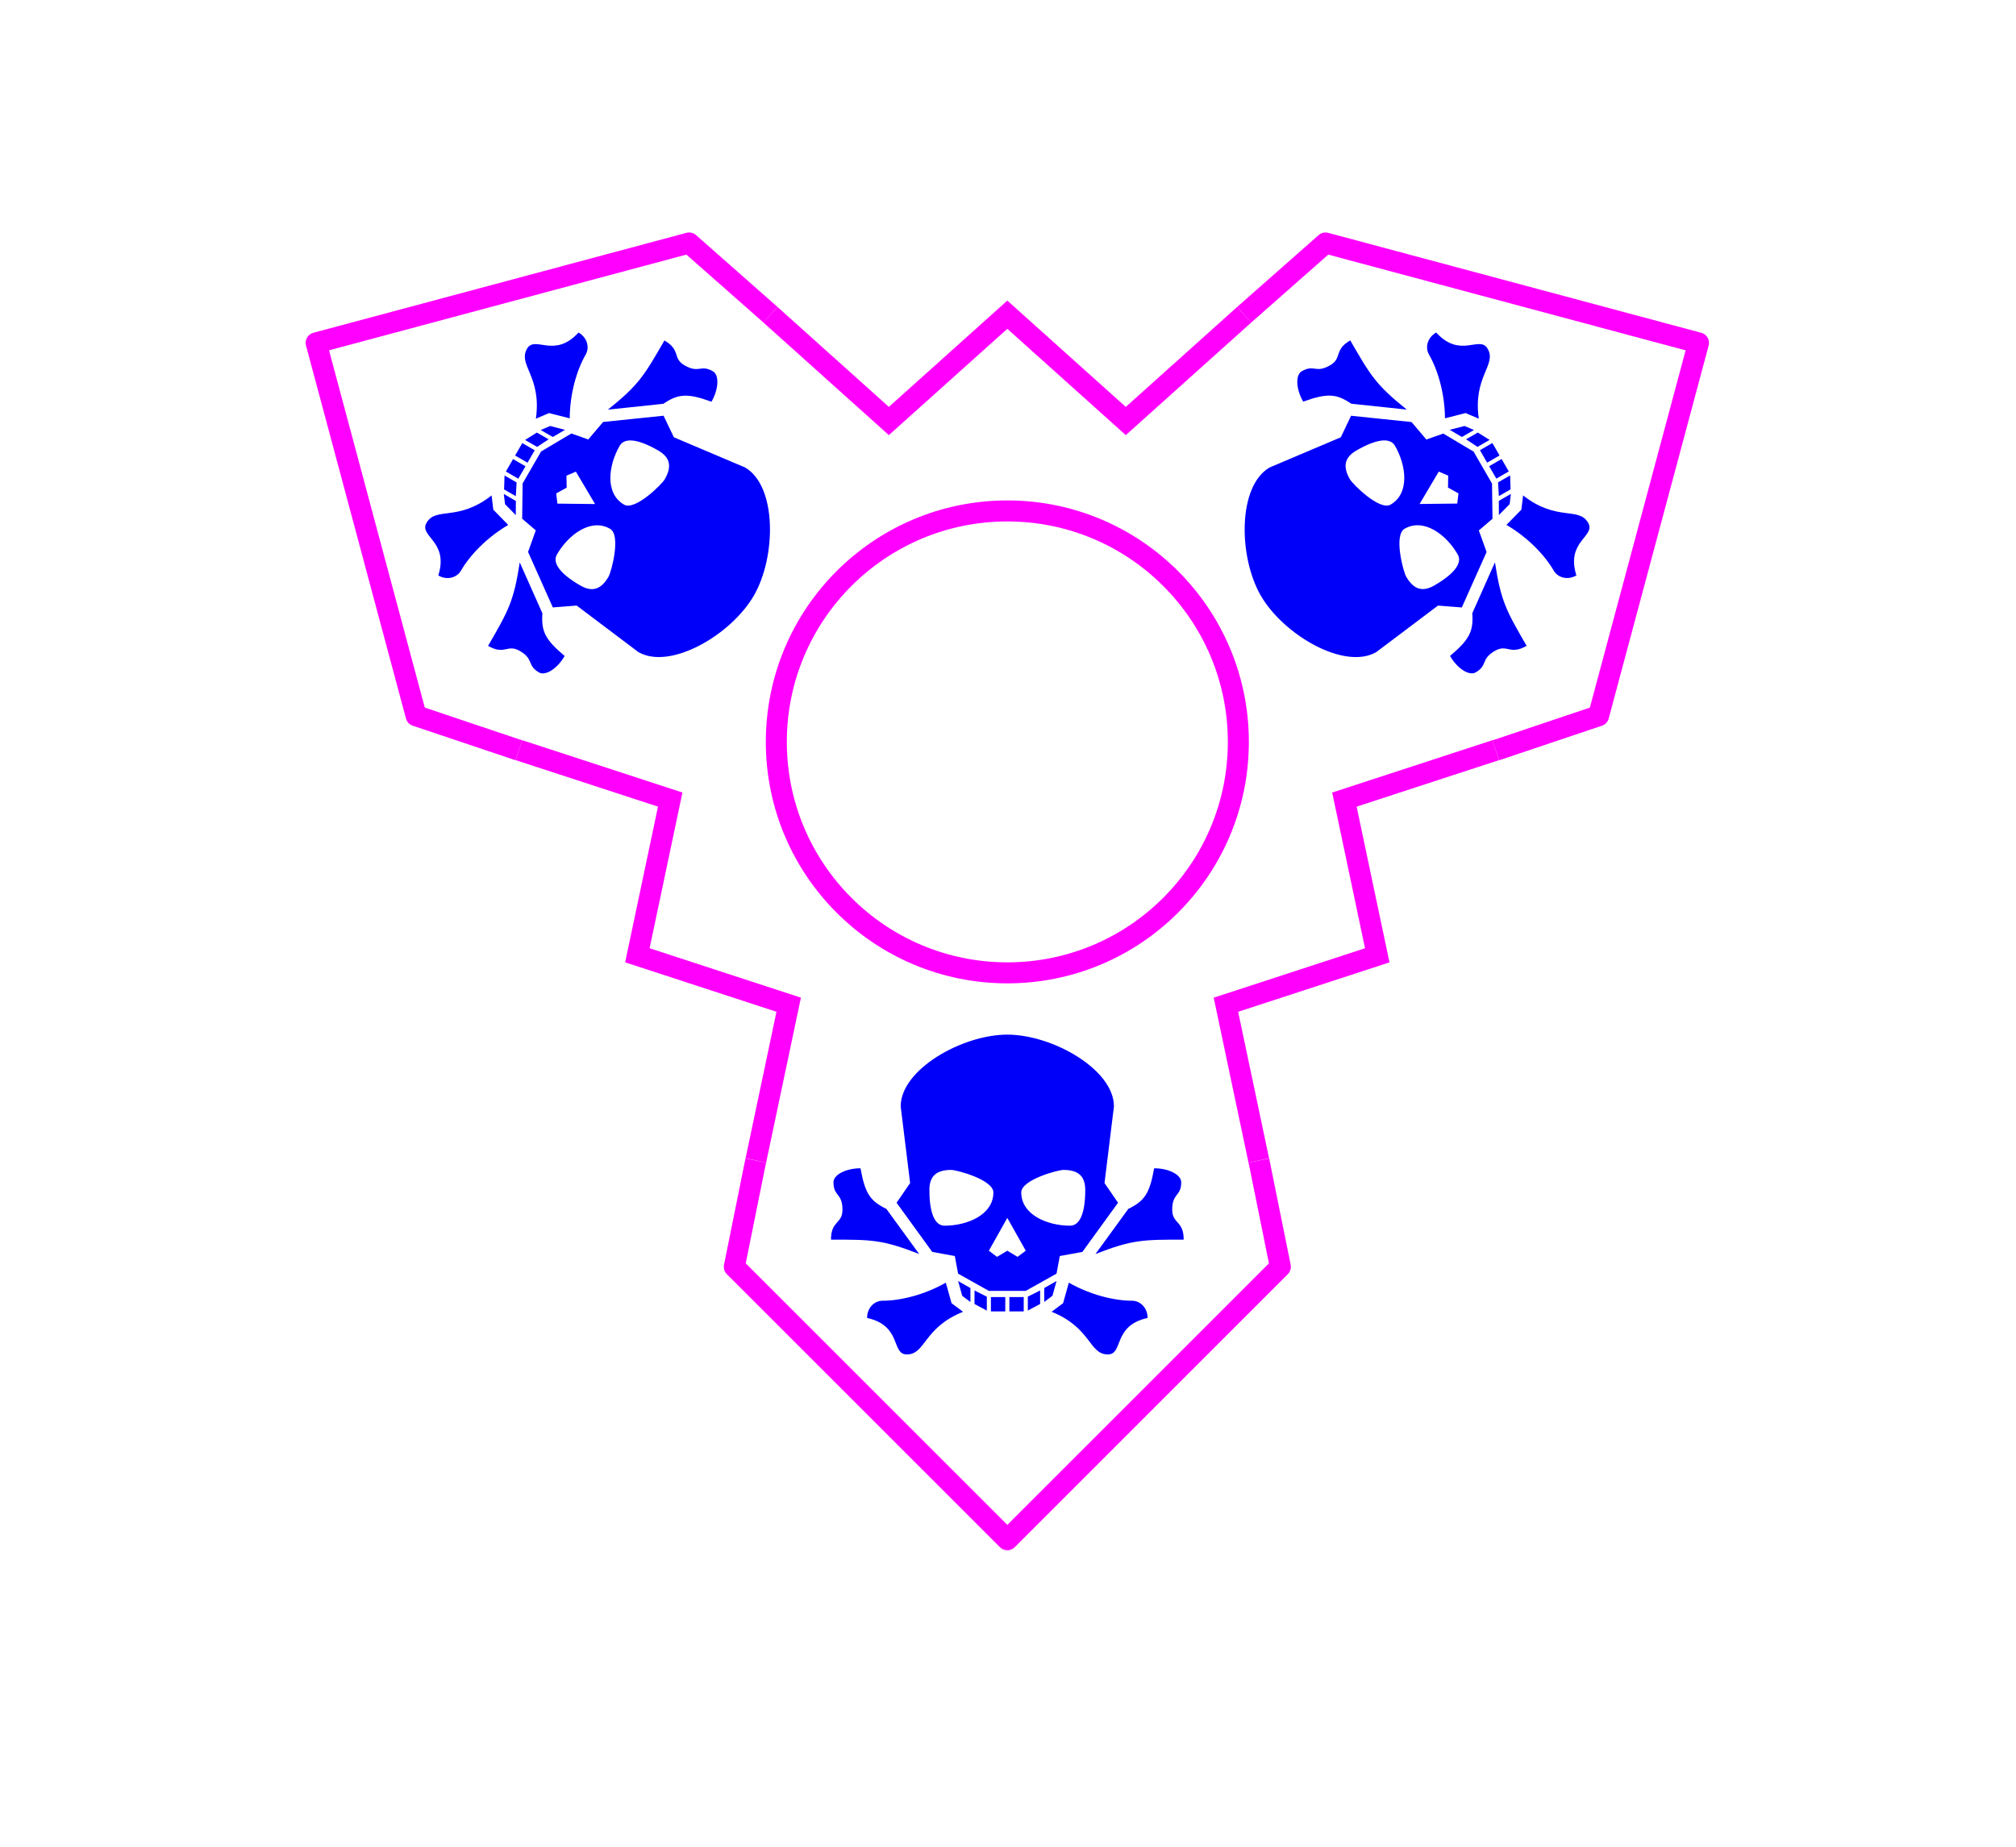 <?xml version="1.0" encoding="UTF-8" standalone="no"?>
<svg
   xmlns:dc="http://purl.org/dc/elements/1.1/"
   xmlns:cc="http://creativecommons.org/ns#"
   xmlns:rdf="http://www.w3.org/1999/02/22-rdf-syntax-ns#"
   xmlns:svg="http://www.w3.org/2000/svg"
   xmlns="http://www.w3.org/2000/svg"
   width="95.951mm"
   height="87.917mm"
   viewBox="0 0 95.951 87.917"
   version="1.1"
   id="svg8">
  <defs
     id="defs2">



0=&quot;22.387249&quot;
       r=&quot;10.994904&quot;
       cy=&quot;-21.366276&quot;
       cx=&quot;2.1787548&quot;
       id=&quot;circle4506&quot;
       style=&quot;opacity:1;fill:none;fill-opacity:1;stroke:#045907;stroke-width:0.01019246;stroke-linecap:butt;stroke-linejoin:round;stroke-miterlimit:4;stroke-dasharray:none;stroke-dashoffset:0;stroke-opacity:1&quot;
       transform=&quot;rotate(120)&quot; /&gt;
    </defs>
  <circle
     r="10.995"
     cy="35.319"
     cx="47.944"
     id="path4485"
     style="opacity:1;fill:none;fill-opacity:1;stroke:#ff00ff;stroke-width:1;stroke-linecap:butt;stroke-linejoin:round;stroke-miterlimit:4;stroke-dasharray:none;stroke-dashoffset:0;stroke-opacity:1" />
  <circle
     id="circle4489"
     cx="8.174"
     cy="9.82"
     r="0"
     style="stroke:#ff00ff;stroke-width:0.01;stroke-miterlimit:4;stroke-dasharray:none;stroke-opacity:1" />
  <path
     style="opacity:1;fill:none;fill-opacity:1;stroke:#ff00ff;stroke-width:1;stroke-linecap:butt;stroke-linejoin:round;stroke-miterlimit:4;stroke-dasharray:none;stroke-dashoffset:0;stroke-opacity:1"
     d="M 59.916,55.249 60.938,60.307 47.944,73.301 34.95,60.307 35.971,55.249"
     id="path4559" />
  <path
     style="fill:#0000fa;fill-opacity:1;stroke-width:0.098"
     d="m 39.55,59.015 c 0,-0.917 0.547,-0.742 0.547,-1.425 0,-0.8 -0.429,-0.625 -0.429,-1.308 0,-0.351 0.586,-0.664 1.288,-0.664 0.215,1.21 0.468,1.562 1.23,1.933 l 1.562,2.147 c -1.757,-0.683 -2.245,-0.683 -4.197,-0.683 z m 1.718,3.728 c 0,-0.488 0.351,-0.82 0.742,-0.82 0.839,0 1.972,-0.273 3.006,-0.859 l 0.273,0.976 0.547,0.41 c -1.893,0.761 -1.776,2.03 -2.674,2.03 -0.761,0 -0.215,-1.366 -1.893,-1.737 z m 1.405,-5.485 0.644,-0.937 -0.449,-3.65 c 0,-1.757 2.928,-3.416 5.075,-3.416 2.147,0 5.075,1.659 5.075,3.416 l -0.449,3.65 0.644,0.937 -1.698,2.342 -1.074,0.195 -0.156,0.839 -1.464,0.82 h -1.757 l -1.464,-0.82 -0.156,-0.839 -1.074,-0.195 z m 1.562,-0.605 c 0,1.093 0.254,1.698 0.722,1.698 1.093,0 2.323,-0.527 2.323,-1.581 0,-0.605 -1.737,-1.074 -2.011,-1.074 -0.722,0 -1.035,0.312 -1.035,0.957 z m 1.366,4.334 0.586,0.332 v 0.664 l -0.39,-0.293 z m 0.781,1.093 v -0.644 l 0.586,0.293 v 0.664 z m 0.683,-2.538 0.39,0.293 0.488,-0.293 0.488,0.293 0.39,-0.293 -0.878,-1.562 z m 0.098,2.889 v -0.683 h 0.683 v 0.683 z m 0.878,0 v -0.683 h 0.683 v 0.683 z m 0.566,-5.661 c 0,1.054 1.23,1.581 2.323,1.581 0.468,0 0.722,-0.605 0.722,-1.698 0,-0.644 -0.312,-0.957 -1.035,-0.957 -0.273,0 -2.011,0.468 -2.011,1.074 z m 0.312,5.622 v -0.664 l 0.586,-0.293 v 0.644 z m 0.781,-0.41 v -0.664 l 0.586,-0.332 -0.195,0.703 z m 0.351,0.468 0.547,-0.41 0.273,-0.976 c 1.035,0.586 2.167,0.859 3.006,0.859 0.39,0 0.742,0.332 0.742,0.82 -1.679,0.371 -1.132,1.737 -1.893,1.737 -0.898,0 -0.781,-1.269 -2.674,-2.03 z m 2.089,-2.752 1.562,-2.147 c 0.761,-0.371 1.015,-0.722 1.23,-1.933 0.703,0 1.288,0.312 1.288,0.664 0,0.683 -0.429,0.508 -0.429,1.308 0,0.683 0.547,0.508 0.547,1.425 -1.952,0 -2.44,0 -4.197,0.683 z"
     id="path4" />
  <path
     id="path4498"
     d="m 59.219,14.982 3.87,-3.413 17.75,4.756 -4.756,17.75 -4.891,1.645"
     style="opacity:1;fill:none;fill-opacity:1;stroke:#ff00ff;stroke-width:1;stroke-linecap:butt;stroke-linejoin:round;stroke-miterlimit:4;stroke-dasharray:none;stroke-dashoffset:0;stroke-opacity:1" />
  <path
     style="opacity:1;fill:none;fill-opacity:1;stroke:#ff00ff;stroke-width:1;stroke-linecap:butt;stroke-linejoin:round;stroke-miterlimit:4;stroke-dasharray:none;stroke-dashoffset:0;stroke-opacity:1"
     d="m 24.695,35.719 -4.891,-1.645 -4.756,-17.75 17.75,-4.756 3.87,3.413"
     id="path4500" />
  <path
     id="path4502"
     d="m 72.658,30.746 c -0.795,0.459 -0.916,-0.102 -1.507,0.239 -0.693,0.4 -0.326,0.684 -0.918,1.026 -0.304,0.176 -0.868,-0.175 -1.219,-0.784 0.941,-0.791 1.118,-1.187 1.059,-2.031 l 1.079,-2.426 c 0.287,1.863 0.531,2.286 1.507,3.976 z m 2.37,-3.352 c -0.423,0.244 -0.886,0.106 -1.081,-0.232 -0.42,-0.727 -1.222,-1.571 -2.247,-2.174 l 0.709,-0.725 0.082,-0.678 c 1.606,1.259 2.646,0.523 3.095,1.301 0.381,0.659 -1.076,0.869 -0.558,2.508 z m -5.453,1.525 -1.134,-0.089 -2.937,2.214 c -1.521,0.878 -4.422,-0.828 -5.496,-2.687 -1.074,-1.86 -1.101,-5.225 0.421,-6.103 l 3.386,-1.436 0.489,-1.026 2.878,0.3 0.706,0.832 0.805,-0.284 1.442,0.858 0.878,1.521 0.022,1.678 -0.649,0.555 0.368,1.027 z m -1.305,-1.05 c 0.947,-0.547 1.344,-1.069 1.11,-1.475 -0.547,-0.947 -1.618,-1.748 -2.531,-1.221 -0.524,0.303 -0.061,2.041 0.076,2.278 0.361,0.625 0.788,0.74 1.346,0.418 z m 3.07,-3.35 -0.005,-0.673 0.575,-0.332 -0.058,0.485 z m 0.556,-1.223 -0.558,0.322 -0.039,-0.654 0.575,-0.332 z m -2.539,0.677 0.058,-0.485 -0.498,-0.276 0.01,-0.569 -0.449,-0.192 -0.913,1.542 z m 2.453,-1.529 -0.592,0.342 -0.342,-0.592 0.592,-0.342 z m -0.439,-0.761 -0.592,0.342 -0.342,-0.592 0.592,-0.342 z m -5.186,2.34 c 0.913,-0.527 0.754,-1.856 0.208,-2.802 -0.234,-0.406 -0.885,-0.323 -1.832,0.224 -0.558,0.322 -0.672,0.749 -0.311,1.374 0.137,0.237 1.411,1.507 1.935,1.204 z m 4.713,-3.081 -0.575,0.332 -0.546,-0.361 0.558,-0.322 z m -0.745,-0.471 -0.575,0.332 -0.58,-0.341 0.706,-0.182 z m 0.23,-0.539 -0.628,-0.268 -0.982,0.251 c -0.01,-1.189 -0.34,-2.306 -0.759,-3.033 -0.195,-0.338 -0.084,-0.808 0.339,-1.052 1.161,1.268 2.071,0.112 2.451,0.771 0.449,0.778 -0.708,1.311 -0.421,3.331 z m -3.428,-0.433 -2.64,-0.279 c -0.702,-0.474 -1.133,-0.518 -2.289,-0.099 -0.351,-0.609 -0.374,-1.272 -0.069,-1.448 0.592,-0.342 0.654,0.118 1.347,-0.282 0.592,-0.342 0.166,-0.727 0.961,-1.186 0.976,1.691 1.22,2.113 2.69,3.293 z"
     style="fill:#0000fa;fill-opacity:1;stroke-width:0.098" />
  <path
     style="fill:#0000fa;fill-opacity:1;stroke-width:0.098"
     d="m 31.623,16.208 c 0.795,0.459 0.369,0.844 0.961,1.186 0.693,0.4 0.756,-0.06 1.347,0.282 0.304,0.176 0.282,0.839 -0.069,1.448 -1.155,-0.419 -1.587,-0.375 -2.289,0.099 l -2.64,0.279 c 1.47,-1.18 1.714,-1.602 2.69,-3.293 z m -4.088,-0.377 c 0.423,0.244 0.534,0.714 0.339,1.052 -0.42,0.727 -0.749,1.844 -0.759,3.033 L 26.133,19.665 25.505,19.933 c 0.287,-2.02 -0.87,-2.553 -0.421,-3.331 0.381,-0.659 1.291,0.497 2.451,-0.771 z m 4.048,3.96 0.489,1.026 3.386,1.436 c 1.521,0.878 1.494,4.244 0.421,6.103 -1.074,1.86 -3.975,3.566 -5.496,2.687 l -2.937,-2.214 -1.134,0.089 -1.179,-2.642 0.368,-1.027 -0.649,-0.555 0.022,-1.678 0.878,-1.521 1.442,-0.858 0.805,0.284 0.706,-0.832 z m -0.257,1.655 c -0.947,-0.547 -1.598,-0.629 -1.832,-0.224 -0.547,0.947 -0.705,2.275 0.208,2.802 0.524,0.303 1.798,-0.968 1.935,-1.204 0.361,-0.625 0.247,-1.052 -0.311,-1.374 z m -4.436,-0.983 -0.58,0.341 -0.575,-0.332 0.449,-0.192 z m -1.337,0.13 0.558,0.322 -0.546,0.361 -0.575,-0.332 z m 1.856,1.861 -0.449,0.192 0.01,0.569 -0.498,0.276 0.058,0.485 1.792,0.02 z m -2.551,-1.36 0.592,0.342 -0.342,0.592 -0.592,-0.342 z m -0.439,0.761 0.592,0.342 -0.342,0.592 -0.592,-0.342 z m 4.619,3.321 c -0.913,-0.527 -1.984,0.274 -2.531,1.221 -0.234,0.406 0.163,0.928 1.11,1.475 0.558,0.322 0.985,0.208 1.346,-0.418 0.137,-0.237 0.6,-1.975 0.076,-2.278 z m -5.025,-2.54 0.575,0.332 -0.039,0.654 -0.558,-0.322 z m -0.035,0.881 0.575,0.332 -0.005,0.673 -0.511,-0.52 z m -0.581,0.07 0.082,0.678 0.709,0.725 c -1.024,0.603 -1.827,1.447 -2.247,2.174 -0.195,0.338 -0.658,0.476 -1.081,0.232 0.518,-1.639 -0.938,-1.849 -0.558,-2.508 0.449,-0.778 1.489,-0.042 3.095,-1.301 z m 1.339,3.185 1.079,2.426 c -0.059,0.845 0.118,1.24 1.059,2.031 -0.351,0.609 -0.915,0.96 -1.219,0.784 -0.592,-0.342 -0.225,-0.626 -0.918,-1.026 -0.592,-0.342 -0.713,0.22 -1.507,-0.239 0.976,-1.691 1.22,-2.113 1.507,-3.976 z"
     id="path4504" />
  <path
     id="path4512"
     d="m 36.667,14.982 5.638,5.061 5.638,-5.061 5.638,5.061 5.638,-5.061"
     style="fill:none;fill-rule:evenodd;stroke:#ff00fc;stroke-width:1;stroke-linecap:butt;stroke-linejoin:miter;stroke-opacity:1;stroke-miterlimit:4;stroke-dasharray:none" />
  <path
     style="fill:none;fill-rule:evenodd;stroke:#ff00fc;stroke-width:1;stroke-linecap:butt;stroke-linejoin:miter;stroke-opacity:1;stroke-miterlimit:4;stroke-dasharray:none"
     d="m 35.975,55.244 1.563,-7.413 -7.202,-2.353 1.563,-7.413 -7.202,-2.353"
     id="path4530" />
  <path
     id="path4532"
     d="m 71.189,35.713 -7.202,2.353 1.563,7.413 -7.202,2.353 1.563,7.413"
     style="fill:none;fill-rule:evenodd;stroke:#ff00fc;stroke-width:1;stroke-linecap:butt;stroke-linejoin:miter;stroke-opacity:1;stroke-miterlimit:4;stroke-dasharray:none" />
</svg>
